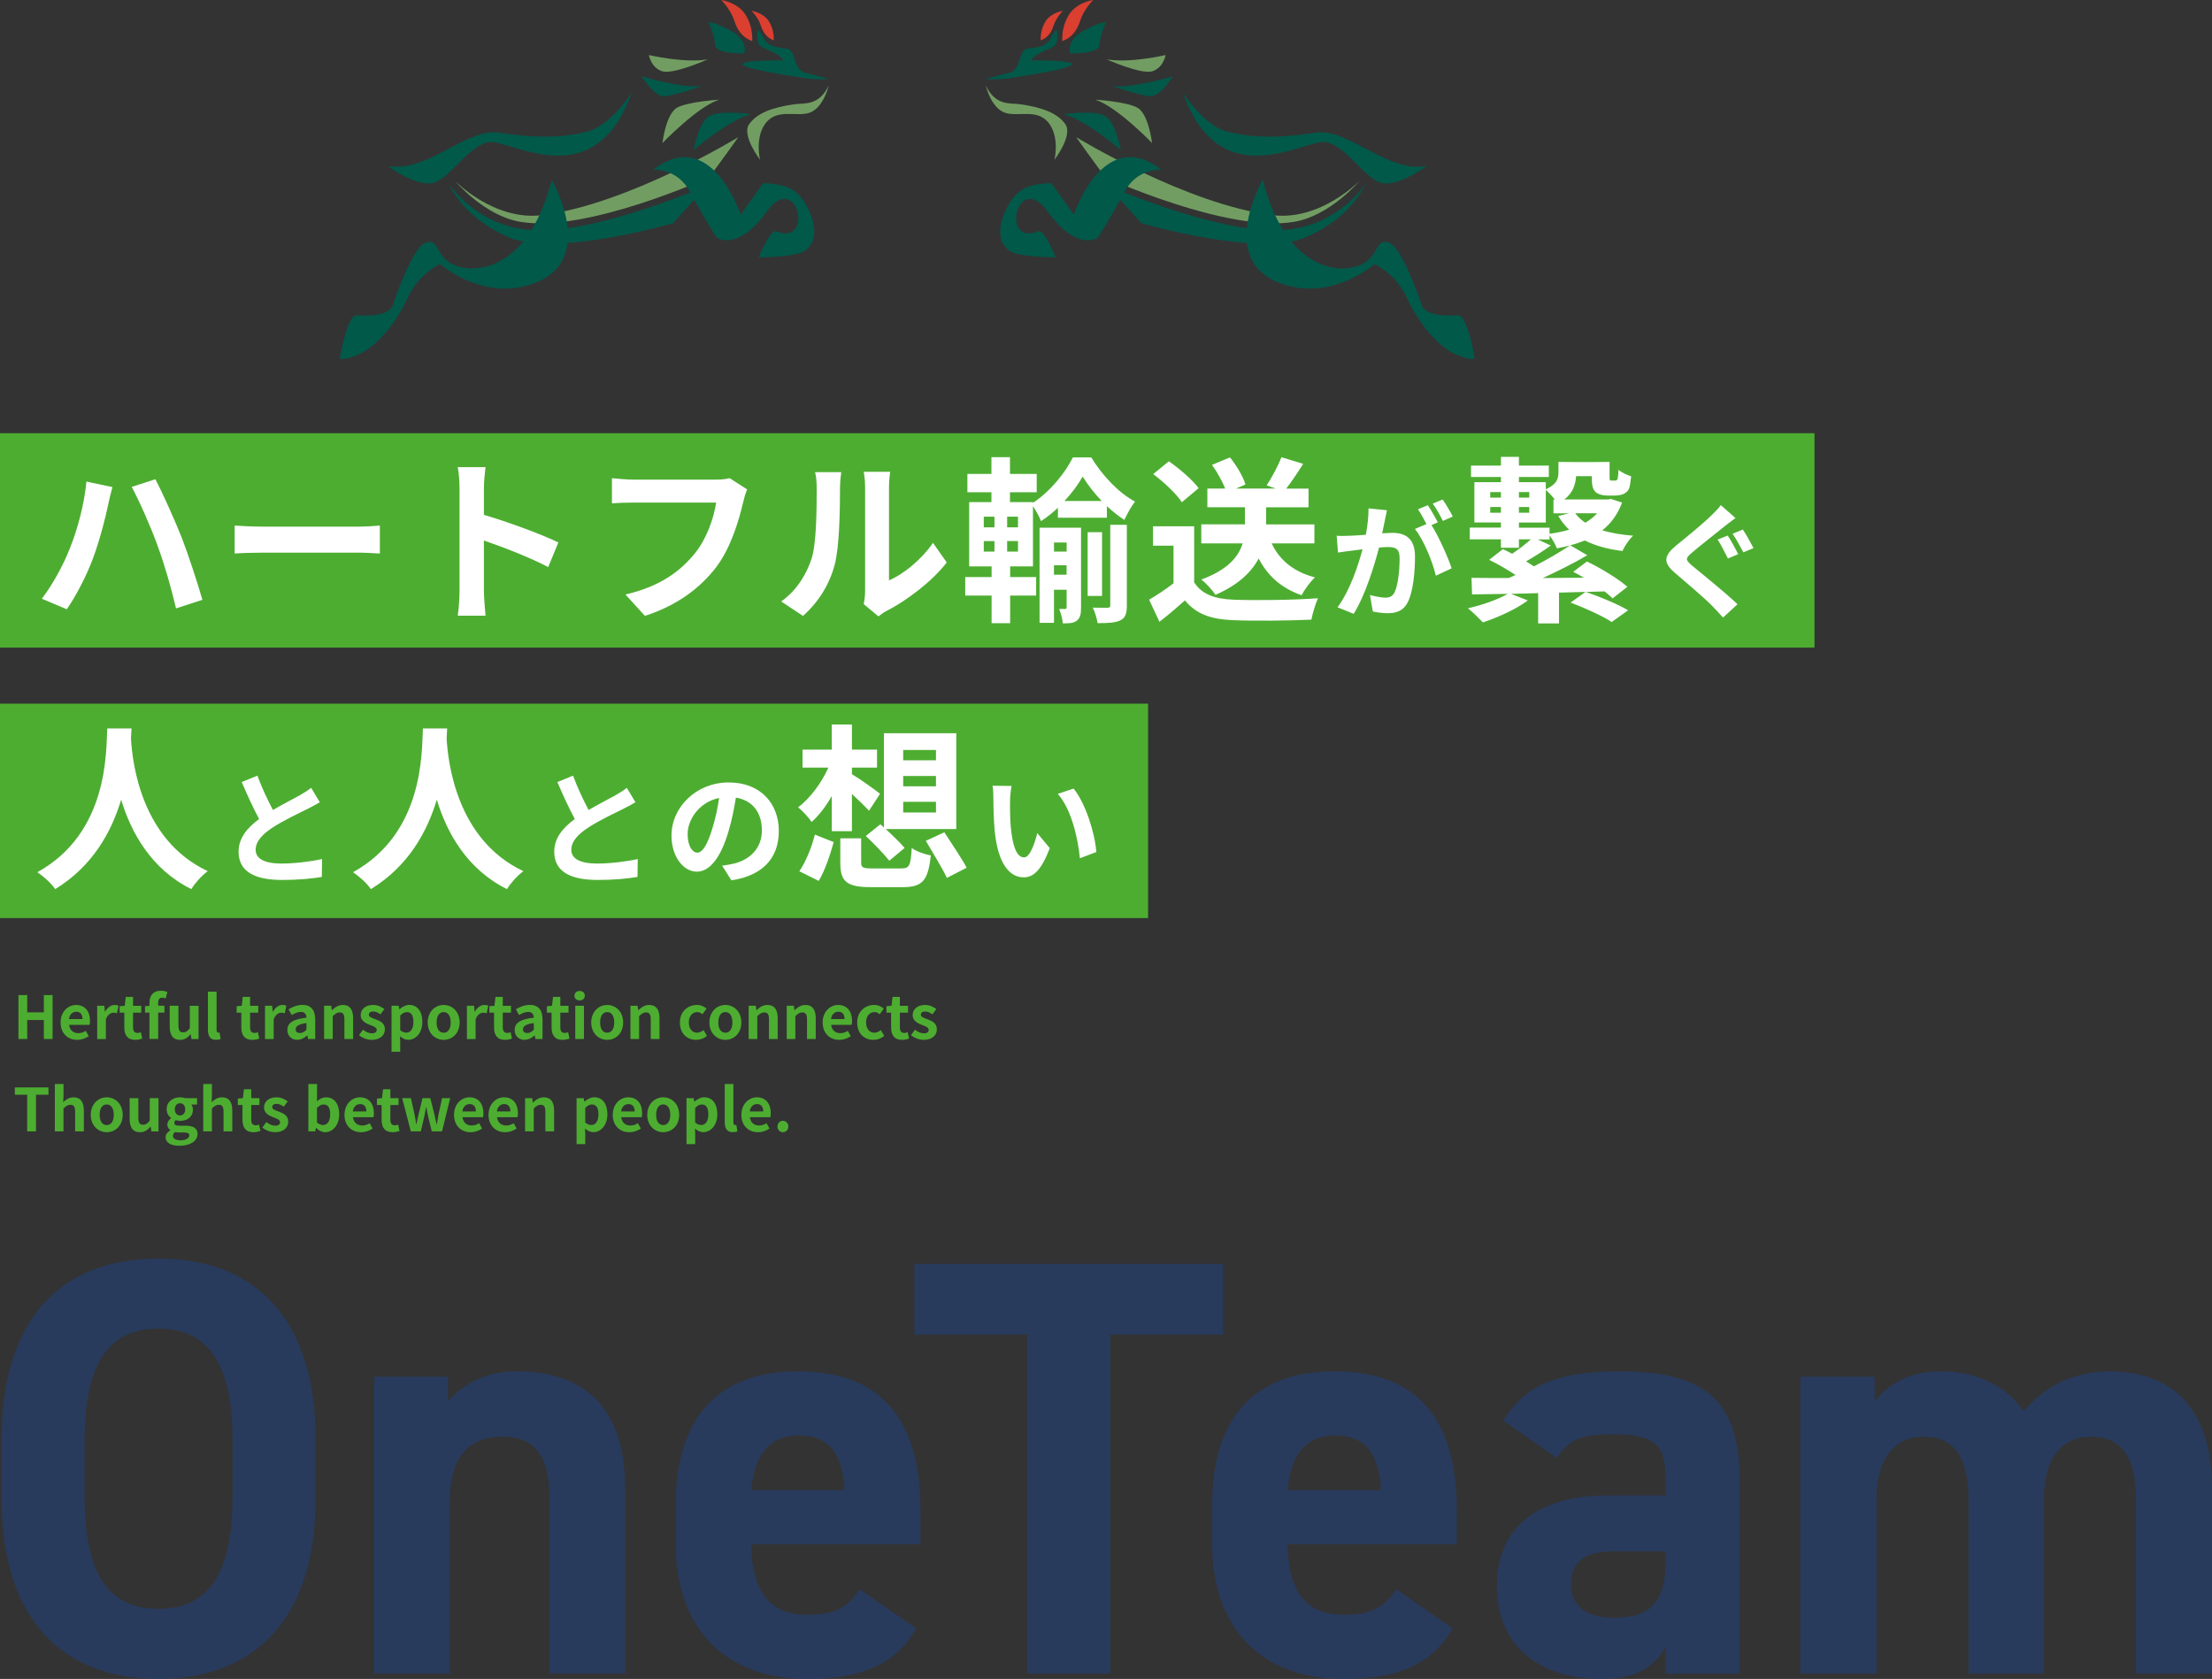 <?xml version="1.0" encoding="UTF-8"?><svg id="_レイヤー_2" xmlns="http://www.w3.org/2000/svg" viewBox="0 0 670.49 509.01"><rect x="0" y="0" width="670.49" height="509.01" fill="#333333" stroke="none"/><defs><style>.cls-1{fill:#17479b;isolation:isolate;opacity:.4;}.cls-2{fill:#fff;}.cls-3{fill:#01594a;}.cls-3,.cls-4,.cls-5{fill-rule:evenodd;}.cls-4{fill:#da3f30;}.cls-6{fill:#4dad31;}.cls-5{fill:#729d62;}</style></defs><g id="_レイヤー_1-2"><rect class="cls-6" y="131.34" width="550" height="65"/><rect class="cls-6" y="213.34" width="348" height="65"/><path class="cls-2" d="M21.07,166.52c2.43-5.99,4.48-13.61,5.13-20.52l7.88,1.67c-.43,1.51-1.08,4.16-1.3,5.35-.76,3.83-2.7,11.23-4.59,16.25-1.94,5.24-5.13,11.39-7.94,15.44l-7.56-3.19c3.35-4.43,6.53-10.26,8.37-15.01ZM47.75,165.39c-2.05-5.67-5.56-13.61-7.83-17.77l7.18-2.32c2.21,4.21,5.94,12.53,7.99,17.71,1.89,4.91,4.75,13.5,6.26,18.85l-7.99,2.59c-1.51-6.37-3.46-13.23-5.62-19.06ZM71.13,167.82v-8.48c1.94.16,5.89.32,8.69.32h29c2.48,0,4.91-.22,6.32-.32v8.48c-1.3-.05-4.05-.27-6.32-.27h-29c-3.08,0-6.7.11-8.69.27ZM169.25,164.47l-3.08,7.45c-5.56-2.92-13.66-6.05-19.49-8.05v15.28c0,1.57.27,5.35.49,7.51h-8.42c.32-2.11.54-5.35.54-7.51v-31c0-1.94-.16-4.64-.54-6.53h8.42c-.22,1.89-.49,4.27-.49,6.53v7.94c7.24,2.11,17.6,5.94,22.57,8.37ZM221.19,144.98l5.29,3.4c-.49,1.08-.92,2.59-1.19,3.78-1.24,5.29-3.62,13.66-8.1,19.66-4.91,6.48-12.1,11.83-21.71,14.9l-5.89-6.48c10.69-2.48,16.79-7.18,21.17-12.64,3.56-4.48,5.62-10.64,6.32-15.23h-25.16c-2.43,0-5.02.11-6.43.22v-7.61c1.62.16,4.7.43,6.48.43h24.95c1.08,0,2.81-.05,4.27-.43ZM243.39,186.72l-6.59-4.37c4.75-3.35,7.67-8.32,9.18-12.91,1.51-4.64,1.57-14.85,1.57-21.38,0-2.16-.16-3.62-.49-4.91h7.94c-.05.22-.38,2.65-.38,4.86,0,6.37-.16,17.77-1.62,23.22-1.62,6.1-4.97,11.39-9.61,15.5ZM266.28,186.88l-4.48-3.73c.22-1.03.43-2.54.43-4v-31.48c0-2.43-.38-4.48-.43-4.64h8.05c-.05.16-.38,2.27-.38,4.7v28.24c4.37-1.89,9.72-6.16,13.34-11.39l4.16,5.94c-4.48,5.83-12.26,11.66-18.31,14.74-1.13.59-1.67,1.08-2.38,1.62ZM298.2,164.04v3.19h3.24v-3.19h-3.24ZM298.2,156.64v3.24h3.24v-3.24h-3.24ZM308.57,159.88v-3.24h-3.29v3.24h3.29ZM308.57,167.22v-3.19h-3.29v3.19h3.29ZM322.66,151.89h11.29c-2.27-2.38-4.32-5.02-5.78-7.4-1.35,2.38-3.24,4.97-5.51,7.4ZM306.19,171.71v3.24h7.88v5.62h-7.88v8.37h-5.62v-8.37h-7.99v-5.62h7.99v-3.24h-6.8v-19.49h6.75v-2.97h-7.29v-5.56h7.29v-5.08h5.62v5.08h8.1v5.56h-8.1v2.97h6.97v.22c5.02-3.24,9.77-9.02,12.1-13.77h5.56c3.29,5.4,8.32,10.8,13.28,13.39-1.19,1.51-2.38,3.73-3.24,5.56-1.78-1.13-3.56-2.59-5.29-4.16v3.51h-14.85v-3.02c-1.62,1.51-3.35,2.92-5.13,4.05-.49-1.35-1.51-3.19-2.43-4.54v18.25h-6.91ZM319.47,174.24h3.83v-2.86h-3.83v2.86ZM323.31,164.47h-3.83v2.75h3.83v-2.75ZM327.68,159.99v24.19c0,1.94-.22,3.19-1.3,4-1.08.81-2.43.81-4.21.81-.11-1.24-.59-3.13-1.13-4.37h1.84c.32,0,.43-.11.43-.54v-5.29h-3.83v10.04h-4.37v-28.84h12.58ZM334.05,161.34v19.33h-4.37v-19.33h4.37ZM336.54,183.53v-24.41h5.02v24.46c0,2.43-.43,3.73-1.94,4.48-1.57.76-3.73.86-6.91.86-.22-1.4-.81-3.35-1.46-4.7,1.94.05,3.89.05,4.48.05.59-.05.81-.22.81-.76ZM398.42,164.74h-12.96c2.38,5.08,6.7,8.64,13.12,10.31-1.35,1.24-3.19,3.73-4.05,5.4-6.1-2.11-10.26-5.83-13.01-11.12-2.16,4.05-6.1,7.99-13.12,11.02-.81-1.35-2.81-3.56-4.27-4.64,8.21-3.02,11.34-7.07,12.53-10.96h-12.53v-5.78h13.23v-5.18h-11.39v-5.67h5.4c-.86-2.16-2.38-4.97-4-7.18l5.45-2.27c2,2.48,4,5.83,4.7,8.21l-2.86,1.24h12.04l-2.75-.97c1.57-2.38,3.46-5.94,4.48-8.53l6.59,2c-1.73,2.75-3.56,5.45-5.13,7.51h6.75v5.67h-12.85v5.18h14.63v5.78ZM363.32,148l-5.08,4.27c-1.67-2.59-5.51-6.16-8.69-8.53l4.75-3.89c3.24,2.27,7.18,5.62,9.02,8.15ZM361.97,159.56v16.96c2.21,3.62,6.26,5.08,11.88,5.29,6.32.27,18.47.11,25.65-.43-.7,1.51-1.67,4.64-2,6.48-6.48.32-17.33.43-23.76.16-6.64-.27-11.07-1.78-14.58-5.99-2.38,2.11-4.75,4.21-7.72,6.48l-3.13-6.7c2.32-1.35,5.02-3.13,7.4-4.97v-11.39h-6.21v-5.89h12.47ZM440.36,156.6l-3,1.33c-.8-1.6-2.01-3.84-3.08-5.24l3-1.25c1.03,1.44,2.43,3.84,3.08,5.17ZM414.82,154.13l5.59.57c-.23.99-.46,2.17-.65,3.12-.23,1.14-.53,2.51-.8,3.88,1.25-.08,2.39-.15,3.15-.15,3.99,0,6.8,1.79,6.8,7.18,0,4.45-.53,10.45-2.13,13.72-1.25,2.62-3.31,3.46-6.19,3.46-1.41,0-3.23-.23-4.48-.53l-.84-4.98c1.44.42,3.65.8,4.64.8,1.25,0,2.2-.38,2.81-1.63,1.03-2.09,1.52-6.57,1.52-10.3,0-3-1.29-3.42-3.65-3.42-.61,0-1.52.08-2.58.15-1.48,5.7-4.22,14.55-7.68,20.1l-4.9-1.98c3.65-4.94,6.23-12.46,7.56-17.59-1.33.15-2.51.3-3.23.42-1.06.11-3,.38-4.18.57l-.42-5.09c1.37.11,2.62.04,3.99,0,1.18-.04,2.96-.15,4.86-.3.53-2.89.84-5.62.8-7.98ZM435.84,158.35l-1.94.84c2.2,3.46,5.02,9.8,6.12,13.11l-4.79,2.24c-.99-4.18-3.65-10.83-6.35-14.17l3.5-1.48c-.76-1.44-1.71-3.27-2.58-4.48l3-1.25c.95,1.41,2.28,3.8,3.04,5.21ZM469.69,159.99v1.84c2.11-.27,4.1-.7,5.94-1.24-1.3-1.24-2.38-2.59-3.29-4.16l3.29-.81h-4.75v-4.16h.43c-.86-1.08-2-2.27-2.75-2.92v9.88h-8.15v1.57h9.29ZM466.13,163.55l3.94,1.84c-2.48,1.78-5.18,3.51-7.51,4.81.86.49,1.67,1.03,2.38,1.51,4.05-2.05,7.99-4.37,10.91-6.32-1.3.32-2.59.59-3.94.86-.43-1.13-1.35-2.81-2.21-3.94v1.24h-3.56ZM451.71,155.45h3.24v-1.73h-3.24v1.73ZM451.71,149.19v1.67h3.24v-1.67h-3.24ZM463.54,153.72h-3.13v1.73h3.13v-1.73ZM463.54,149.19h-3.13v1.67h3.13v-1.67ZM484.11,155.61h-6.64c.81,1.08,1.84,2.05,3.08,2.86,1.35-.81,2.59-1.78,3.56-2.86ZM488.38,151.29l3.29,1.08c-1.3,3.56-3.35,6.32-5.99,8.42,2.7.81,5.83,1.35,9.34,1.62-1.19,1.08-2.59,3.19-3.24,4.64-4.48-.54-8.26-1.62-11.39-3.19-1.4.54-2.86,1.08-4.43,1.46l5.18,3.02c-4.05,2.38-8.91,4.81-13.5,6.91,4.05-.05,8.26-.05,12.47-.11-1.08-.65-2.21-1.24-3.24-1.78l4.16-3.13c4.16,2,9.5,5.24,12.26,7.67l-4.48,3.51c-.65-.65-1.46-1.35-2.43-2.11l-5.67.16c4.1,1.4,9.72,3.73,12.8,5.56l-4.97,3.56c-2.65-1.78-8.26-4.32-12.47-5.89l4.54-3.24-8.05.22v9.34h-6.32v-9.18l-8.21.22,5.08,2c-3.56,2.65-9.13,5.18-13.61,6.64-1.08-1.13-3.24-3.24-4.54-4.27,4.32-.97,9.07-2.65,12.04-4.37-4,.05-7.61.11-10.8.16l-.16-5.02c3.19.05,7.07.05,11.29.05.7-.27,1.35-.59,2.05-.92-2.38-1.57-5.4-3.35-7.99-4.59l4.16-3.24c.92.43,1.84.86,2.81,1.4,2-1.35,4.16-2.97,5.67-4.37h-3.62v2.54h-5.45v-2.54h-9.45v-3.56h9.45v-1.57h-8.05v-12.2h8.05v-1.57h-9.07v-3.46h9.07v-2.65h5.45v2.65h9.07v3.46h-9.07v1.57h8.15v2.16c3.46-1.57,3.83-3.35,3.83-5.18v-3.13l5.4.05h4.7l5.4-.05v4.1c0,.76,0,1.24.11,1.4s.27.16.49.16h.81c.27,0,.49,0,.65-.05s.32-.32.43-.7c.11-.49.16-1.3.22-2.54.86.81,2.59,1.62,3.83,2-.16,1.57-.38,3.19-.7,3.89-.38.7-.97,1.19-1.73,1.51-.65.27-1.73.43-2.54.43h-2.43c-1.24,0-2.65-.38-3.46-1.13-.81-.86-1.08-1.94-1.08-4.75h-4.75c-.16,2.54-.97,5.08-3.56,7.07h13.23l.97-.16ZM523.69,162.38c.99,1.41,2.47,4.26,3.19,5.62l-3.12,1.33c-.8-1.56-2.09-4.22-3.12-5.74l3.04-1.22ZM528.29,160.55c.99,1.41,2.47,4.22,3.23,5.62l-3.08,1.29c-.87-1.6-2.2-4.14-3.27-5.62l3.12-1.29ZM521.6,153.14l4.45,3.91c-1.22.87-2.43,1.86-3.34,2.55-2.43,1.98-7.37,5.81-9.88,7.98-2.01,1.71-1.98,2.13.04,3.88,2.85,2.39,10.07,8.13,13.79,11.74l-4.37,4.03c-1.03-1.18-2.2-2.36-3.27-3.5-2.09-2.17-7.83-7.07-11.25-9.99-3.76-3.15-3.46-5.24.3-8.36,2.96-2.39,8.09-6.57,10.64-9.08,1.06-1.03,2.32-2.28,2.89-3.15ZM32.52,220.85h7.34c-.05.86-.11,1.94-.16,3.08.43,7.45,3.13,30.73,23.27,40.18-2,1.51-3.94,3.73-4.97,5.45-12.2-6.05-18.25-17.17-21.28-27.11-2.92,9.72-8.59,20.14-19.98,27.11-1.13-1.67-3.24-3.62-5.4-5.13,21.55-11.93,20.79-36.45,21.17-43.58ZM94.32,238.86l2.62,4.37c-1.14.68-2.36,1.33-3.72,2.01-2.36,1.18-7.07,3.38-10.49,5.59-3.15,2.05-5.24,4.22-5.24,6.84s2.62,4.14,7.83,4.14c3.88,0,8.97-.61,12.31-1.37l-.08,5.43c-3.19.53-7.18.91-12.08.91-7.49,0-13.15-2.09-13.15-8.55,0-4.18,2.62-7.26,6.23-9.92-1.75-3.23-3.57-7.22-5.28-11.21l4.75-1.94c1.44,3.91,3.19,7.52,4.71,10.41,3.08-1.79,6.35-3.46,8.13-4.45,1.41-.84,2.51-1.48,3.46-2.28ZM128.2,220.85h7.34c-.05.86-.11,1.94-.16,3.08.43,7.45,3.13,30.73,23.27,40.18-2,1.51-3.94,3.73-4.97,5.45-12.2-6.05-18.25-17.17-21.28-27.11-2.92,9.72-8.59,20.14-19.98,27.11-1.13-1.67-3.24-3.62-5.4-5.13,21.55-11.93,20.79-36.45,21.17-43.58ZM190,238.86l2.62,4.37c-1.14.68-2.36,1.33-3.72,2.01-2.36,1.18-7.07,3.38-10.49,5.59-3.15,2.05-5.24,4.22-5.24,6.84s2.62,4.14,7.83,4.14c3.88,0,8.97-.61,12.31-1.37l-.08,5.43c-3.19.53-7.18.91-12.08.91-7.49,0-13.15-2.09-13.15-8.55,0-4.18,2.62-7.26,6.23-9.92-1.75-3.23-3.57-7.22-5.28-11.21l4.75-1.94c1.44,3.91,3.19,7.52,4.71,10.41,3.08-1.79,6.35-3.46,8.13-4.45,1.41-.84,2.51-1.48,3.46-2.28ZM211.36,258.5c1.56,0,3.08-2.36,4.6-7.45.87-2.77,1.56-6,2.01-9.12-6.23,1.29-9.54,6.76-9.54,10.91,0,3.8,1.52,5.66,2.93,5.66ZM221.7,266.9l-2.81-4.45c1.44-.19,2.51-.38,3.5-.61,4.83-1.14,8.55-4.6,8.55-10.07s-2.81-9.08-7.87-9.96c-.53,3.19-1.18,6.69-2.24,10.22-2.24,7.6-5.51,12.24-9.61,12.24s-7.68-4.6-7.68-10.94c0-8.66,7.56-16.11,17.33-16.11s15.2,6.5,15.2,14.71-4.86,13.53-14.36,14.97ZM273.77,243.09v3.24h9.94v-3.24h-9.94ZM273.77,235.26v3.13h9.94v-3.13h-9.94ZM273.77,227.38v3.13h9.94v-3.13h-9.94ZM262.43,253.46l4.43-3.56,1.08.97v-28.57h21.92v29.05h-21.38c2.11,1.94,4.43,4.21,5.72,5.72l-4.64,3.89c-1.51-1.94-4.7-5.24-7.13-7.51ZM252.12,252v-10.64c-1.84,3.19-3.89,5.89-6.1,7.83-.92-1.4-2.81-3.4-4.1-4.43,3.56-2.65,7.07-7.34,9.18-12.04h-7.83v-5.45h8.86v-7.61h6.1v7.61h7.61v5.45h-7.61v2c2.16,1.24,7.29,4.91,8.53,5.94l-3.35,5.13c-1.24-1.35-3.24-3.29-5.18-5.08v11.29h-6.1ZM248.18,267.07l-5.89-2.92c1.94-2.86,3.78-7.29,4.7-11.12l5.72,2.27c-1.08,3.83-2.65,8.64-4.54,11.77ZM264.48,263.29h8.64c2.54,0,2.92-.76,3.24-6.21,1.3,1.03,4,1.94,5.78,2.27-.81,7.72-2.59,9.61-8.53,9.61h-9.72c-7.34,0-9.18-1.78-9.18-7.4v-7.4h6.32v7.29c0,1.62.54,1.84,3.46,1.84ZM280.63,254.92l5.62-2.59c2.16,3.35,5.29,7.94,6.75,10.75l-5.99,3.08c-1.3-2.86-4.27-7.61-6.37-11.23ZM306.62,238.29c-.27,1.33-.46,3.53-.46,4.56-.04,2.43,0,5.28.23,7.98.53,5.43,1.67,9.12,4.03,9.12,1.79,0,3.27-4.41,3.99-7.37l3.8,4.56c-2.51,6.54-4.86,8.85-7.9,8.85-4.1,0-7.71-3.72-8.78-13.83-.34-3.46-.42-7.83-.42-10.15,0-1.06-.04-2.66-.27-3.8l5.78.08ZM325.43,239.08c3.57,4.37,6.46,13.45,6.88,19.23l-4.98,1.9c-.57-6.04-2.58-14.9-6.69-19.53l4.79-1.6Z"/><path class="cls-1" d="M95.68,454.11c0,37.98-19.62,54.9-47.7,54.9S.46,492.09.46,454.11v-17.64c0-38.34,19.62-54.9,47.52-54.9s47.7,16.56,47.7,54.9v17.64ZM25.66,436.47v17.64c0,23.76,7.74,33.66,22.32,33.66s22.5-9.9,22.5-33.66v-17.64c0-23.76-7.92-33.66-22.5-33.66s-22.32,9.9-22.32,33.66ZM113.33,507.39v-90h22.5v7.56c3.42-4.5,10.62-9.18,20.7-9.18,18.18,0,32.94,8.64,32.94,35.28v56.34h-22.86v-52.74c0-14.04-5.04-19.08-14.4-19.08-10.62,0-15.84,7.02-15.84,18.9v52.92h-23.04ZM260.64,481.83l17.1,11.88c-6.3,10.98-16.74,15.3-32.94,15.3-27,0-39.96-17.46-39.96-40.68v-12.24c0-27.18,13.68-40.32,37.08-40.32,25.38,0,37.08,14.76,37.08,42.12v10.26h-51.3c.18,12.42,4.14,21.42,16.92,21.42,9.54,0,12.6-2.88,16.02-7.74ZM242.1,435.21c-9.18,0-13.5,6.3-14.4,16.56h28.26c-.54-11.7-5.22-16.56-13.86-16.56ZM277.15,383.19h93.6v21.42h-34.2v102.78h-25.2v-102.78h-34.2v-21.42ZM423.23,481.83l17.1,11.88c-6.3,10.98-16.74,15.3-32.94,15.3-27,0-39.96-17.46-39.96-40.68v-12.24c0-27.18,13.68-40.32,37.08-40.32,25.38,0,37.08,14.76,37.08,42.12v10.26h-51.3c.18,12.42,4.14,21.42,16.92,21.42,9.54,0,12.6-2.88,16.02-7.74ZM404.69,435.21c-9.18,0-13.5,6.3-14.4,16.56h28.26c-.54-11.7-5.22-16.56-13.86-16.56ZM453.71,480.75c0-19.08,14.4-27.36,33.3-27.36h17.82v-5.22c0-10.08-3.06-13.32-16.02-13.32-8.82,0-13.14,1.26-16.92,7.2l-16.2-11.34c6.66-10.98,16.74-14.94,35.28-14.94,23.22,0,36.36,6.84,36.36,32.58v59.04h-22.5v-7.92c-3.6,6.12-9,9.54-19.44,9.54-18.72,0-31.68-9.9-31.68-28.26ZM504.83,473.73v-3.42h-15.12c-9.36,0-13.5,3.06-13.5,10.08s5.22,10.08,13.14,10.08c10.44,0,15.48-4.5,15.48-16.74ZM619.55,454.47v52.92h-22.86v-52.74c0-14.4-5.58-19.08-13.68-19.08s-14.22,6.12-14.22,18.9v52.92h-23.04v-90h22.5v7.56c3.42-4.68,9.9-9.18,19.98-9.18,10.8,0,19.62,4.14,25.2,12.06,5.76-7.02,14.58-12.06,25.92-12.06,19.62,0,31.14,11.88,31.14,35.28v56.34h-23.04v-52.74c0-13.5-4.68-19.08-13.86-19.08-8.28,0-14.04,6.12-14.04,18.9Z"/><path class="cls-6" d="M5.59,315.01v-13.32h2.66v5.24h5.04v-5.24h2.65v13.32h-2.65v-5.76h-5.04v5.76h-2.66ZM23.37,315.26c-2.81,0-5-1.96-5-5.27s2.29-5.31,4.7-5.31c2.77,0,4.21,2.03,4.21,4.82,0,.49-.05.97-.13,1.21h-6.21c.22,1.66,1.3,2.52,2.79,2.52.83,0,1.55-.25,2.27-.7l.9,1.62c-.99.68-2.27,1.12-3.53,1.12ZM20.91,308.96h4.1c0-1.37-.61-2.23-1.91-2.23-1.06,0-2,.76-2.2,2.23ZM29.46,315.01v-10.08h2.16l.18,1.78h.07c.74-1.31,1.82-2.03,2.86-2.03.56,0,.88.09,1.19.22l-.47,2.29c-.34-.11-.63-.16-1.04-.16-.79,0-1.75.52-2.32,1.98v6.01h-2.63ZM40.99,315.26c-2.39,0-3.31-1.51-3.31-3.78v-4.46h-1.42v-1.96l1.55-.13.31-2.7h2.21v2.7h2.48v2.09h-2.48v4.46c0,1.15.47,1.69,1.37,1.69.32,0,.72-.11.99-.22l.43,1.93c-.54.18-1.24.38-2.12.38ZM50.72,300.75l-.49,1.94c-.34-.13-.74-.22-1.06-.22-.79,0-1.22.47-1.22,1.58v.86h1.89v2.09h-1.89v7.99h-2.65v-7.99h-1.35v-1.96l1.35-.11v-.83c0-2.11.97-3.73,3.51-3.73.77,0,1.46.18,1.91.36ZM54.54,315.26c-2.16,0-3.1-1.51-3.1-4.03v-6.3h2.65v5.96c0,1.57.43,2.11,1.4,2.11.83,0,1.37-.36,2.05-1.26v-6.8h2.65v10.08h-2.16l-.2-1.44h-.07c-.86,1.03-1.84,1.69-3.22,1.69ZM65.5,315.26c-1.84,0-2.48-1.21-2.48-3.08v-11.54h2.63v11.66c0,.59.29.79.54.79.11,0,.18,0,.36-.04l.32,1.96c-.31.13-.76.23-1.37.23ZM76.46,315.26c-2.39,0-3.31-1.51-3.31-3.78v-4.46h-1.42v-1.96l1.55-.13.31-2.7h2.21v2.7h2.48v2.09h-2.48v4.46c0,1.15.47,1.69,1.37,1.69.32,0,.72-.11.99-.22l.43,1.93c-.54.18-1.24.38-2.12.38ZM80.33,315.01v-10.08h2.16l.18,1.78h.07c.74-1.31,1.82-2.03,2.86-2.03.56,0,.88.09,1.19.22l-.47,2.29c-.34-.11-.63-.16-1.04-.16-.79,0-1.75.52-2.32,1.98v6.01h-2.63ZM90.09,315.26c-1.8,0-2.99-1.28-2.99-2.99,0-2.16,1.75-3.29,5.8-3.73-.04-.99-.47-1.75-1.71-1.75-.94,0-1.84.41-2.77.95l-.95-1.75c1.19-.74,2.63-1.33,4.21-1.33,2.56,0,3.87,1.53,3.87,4.45v5.89h-2.16l-.2-1.08h-.05c-.88.76-1.89,1.33-3.04,1.33ZM90.95,313.19c.76,0,1.31-.36,1.94-.99v-2.03c-2.45.32-3.28.99-3.28,1.89,0,.79.56,1.13,1.33,1.13ZM98.24,315.01v-10.08h2.16l.18,1.33h.07c.88-.86,1.91-1.58,3.28-1.58,2.18,0,3.11,1.51,3.11,4.05v6.28h-2.65v-5.96c0-1.55-.43-2.11-1.42-2.11-.83,0-1.35.4-2.11,1.13v6.93h-2.63ZM112.65,315.26c-1.35,0-2.84-.59-3.83-1.42l1.21-1.66c.9.7,1.76,1.1,2.7,1.1,1.01,0,1.46-.43,1.46-1.06,0-.76-1.04-1.1-2.11-1.51-1.28-.49-2.75-1.26-2.75-2.93,0-1.82,1.48-3.1,3.74-3.1,1.48,0,2.59.61,3.44,1.24l-1.19,1.6c-.72-.5-1.42-.86-2.18-.86-.9,0-1.33.4-1.33.97,0,.74.99,1.01,2.05,1.4,1.33.5,2.81,1.17,2.81,3.04,0,1.76-1.39,3.19-4.01,3.19ZM118.68,318.88v-13.95h2.16l.18,1.04h.07c.85-.72,1.89-1.3,2.97-1.3,2.48,0,3.96,2.03,3.96,5.13,0,3.46-2.07,5.45-4.28,5.45-.88,0-1.73-.4-2.5-1.1l.07,1.66v3.06h-2.63ZM123.15,313.08c1.22,0,2.16-1.04,2.16-3.24,0-1.93-.61-2.99-2-2.99-.68,0-1.3.34-2,1.04v4.43c.65.56,1.3.76,1.84.76ZM134.48,315.26c-2.52,0-4.84-1.94-4.84-5.27s2.32-5.31,4.84-5.31,4.84,1.94,4.84,5.31-2.32,5.27-4.84,5.27ZM134.48,313.1c1.37,0,2.14-1.22,2.14-3.11s-.77-3.15-2.14-3.15-2.14,1.24-2.14,3.15.77,3.11,2.14,3.11ZM141.53,315.01v-10.08h2.16l.18,1.78h.07c.74-1.31,1.82-2.03,2.86-2.03.56,0,.88.09,1.19.22l-.47,2.29c-.34-.11-.63-.16-1.04-.16-.79,0-1.75.52-2.32,1.98v6.01h-2.63ZM153.06,315.26c-2.39,0-3.31-1.51-3.31-3.78v-4.46h-1.42v-1.96l1.55-.13.31-2.7h2.21v2.7h2.48v2.09h-2.48v4.46c0,1.15.47,1.69,1.37,1.69.32,0,.72-.11.99-.22l.43,1.93c-.54.18-1.24.38-2.12.38ZM158.99,315.26c-1.8,0-2.99-1.28-2.99-2.99,0-2.16,1.75-3.29,5.8-3.73-.04-.99-.47-1.75-1.71-1.75-.94,0-1.84.41-2.77.95l-.95-1.75c1.19-.74,2.63-1.33,4.21-1.33,2.56,0,3.87,1.53,3.87,4.45v5.89h-2.16l-.2-1.08h-.05c-.88.76-1.89,1.33-3.04,1.33ZM159.86,313.19c.76,0,1.31-.36,1.94-.99v-2.03c-2.45.32-3.28.99-3.28,1.89,0,.79.56,1.13,1.33,1.13ZM170.5,315.26c-2.39,0-3.31-1.51-3.31-3.78v-4.46h-1.42v-1.96l1.55-.13.31-2.7h2.21v2.7h2.48v2.09h-2.48v4.46c0,1.15.47,1.69,1.37,1.69.32,0,.72-.11.99-.22l.43,1.93c-.54.18-1.24.38-2.12.38ZM174.37,315.01v-10.08h2.63v10.08h-2.63ZM175.7,303.31c-.92,0-1.58-.61-1.58-1.44s.67-1.44,1.58-1.44,1.57.58,1.57,1.44-.67,1.44-1.57,1.44ZM184.05,315.26c-2.52,0-4.84-1.94-4.84-5.27s2.32-5.31,4.84-5.31,4.84,1.94,4.84,5.31-2.32,5.27-4.84,5.27ZM184.05,313.1c1.37,0,2.14-1.22,2.14-3.11s-.77-3.15-2.14-3.15-2.14,1.24-2.14,3.15.77,3.11,2.14,3.11ZM191.1,315.01v-10.08h2.16l.18,1.33h.07c.88-.86,1.91-1.58,3.28-1.58,2.18,0,3.11,1.51,3.11,4.05v6.28h-2.65v-5.96c0-1.55-.43-2.11-1.42-2.11-.83,0-1.35.4-2.11,1.13v6.93h-2.63ZM211,315.26c-2.79,0-4.91-1.94-4.91-5.27s2.41-5.31,5.15-5.31c1.24,0,2.2.49,2.93,1.12l-1.26,1.71c-.5-.43-.97-.67-1.55-.67-1.53,0-2.57,1.24-2.57,3.15s1.04,3.11,2.5,3.11c.72,0,1.4-.34,1.96-.81l1.04,1.75c-.95.85-2.18,1.22-3.29,1.22ZM219.87,315.26c-2.52,0-4.84-1.94-4.84-5.27s2.32-5.31,4.84-5.31,4.84,1.94,4.84,5.31-2.32,5.27-4.84,5.27ZM219.87,313.1c1.37,0,2.14-1.22,2.14-3.11s-.77-3.15-2.14-3.15-2.14,1.24-2.14,3.15.77,3.11,2.14,3.11ZM226.93,315.01v-10.08h2.16l.18,1.33h.07c.88-.86,1.91-1.58,3.28-1.58,2.18,0,3.11,1.51,3.11,4.05v6.28h-2.65v-5.96c0-1.55-.43-2.11-1.42-2.11-.83,0-1.35.4-2.11,1.13v6.93h-2.63ZM238.46,315.01v-10.08h2.16l.18,1.33h.07c.88-.86,1.91-1.58,3.28-1.58,2.18,0,3.11,1.51,3.11,4.05v6.28h-2.65v-5.96c0-1.55-.43-2.11-1.42-2.11-.83,0-1.35.4-2.11,1.13v6.93h-2.63ZM254.36,315.26c-2.81,0-5-1.96-5-5.27s2.29-5.31,4.7-5.31c2.77,0,4.21,2.03,4.21,4.82,0,.49-.05.97-.13,1.21h-6.21c.22,1.66,1.3,2.52,2.79,2.52.83,0,1.55-.25,2.27-.7l.9,1.62c-.99.68-2.27,1.12-3.53,1.12ZM251.9,308.96h4.1c0-1.37-.61-2.23-1.91-2.23-1.06,0-2,.76-2.2,2.23ZM264.73,315.26c-2.79,0-4.91-1.94-4.91-5.27s2.41-5.31,5.15-5.31c1.24,0,2.2.49,2.93,1.12l-1.26,1.71c-.5-.43-.97-.67-1.55-.67-1.53,0-2.57,1.24-2.57,3.15s1.04,3.11,2.5,3.11c.72,0,1.4-.34,1.96-.81l1.04,1.75c-.95.85-2.18,1.22-3.29,1.22ZM273.42,315.26c-2.39,0-3.31-1.51-3.31-3.78v-4.46h-1.42v-1.96l1.55-.13.31-2.7h2.21v2.7h2.48v2.09h-2.48v4.46c0,1.15.47,1.69,1.37,1.69.32,0,.72-.11.99-.22l.43,1.93c-.54.18-1.24.38-2.12.38ZM279.96,315.26c-1.35,0-2.84-.59-3.83-1.42l1.21-1.66c.9.7,1.76,1.1,2.7,1.1,1.01,0,1.46-.43,1.46-1.06,0-.76-1.04-1.1-2.11-1.51-1.28-.49-2.75-1.26-2.75-2.93,0-1.82,1.48-3.1,3.74-3.1,1.48,0,2.59.61,3.44,1.24l-1.19,1.6c-.72-.5-1.42-.86-2.18-.86-.9,0-1.33.4-1.33.97,0,.74.99,1.01,2.05,1.4,1.33.5,2.81,1.17,2.81,3.04,0,1.76-1.39,3.19-4.01,3.19ZM8.24,343.01v-11.11h-3.74v-2.21h10.19v2.21h-3.78v11.11h-2.66ZM16.62,343.01v-14.36h2.63v3.62l-.11,1.89c.81-.76,1.8-1.48,3.17-1.48,2.18,0,3.11,1.51,3.11,4.05v6.28h-2.65v-5.96c0-1.55-.43-2.11-1.42-2.11-.83,0-1.35.4-2.11,1.13v6.93h-2.63ZM32.35,343.26c-2.52,0-4.84-1.94-4.84-5.27s2.32-5.31,4.84-5.31,4.84,1.94,4.84,5.31-2.32,5.27-4.84,5.27ZM32.35,341.1c1.37,0,2.14-1.22,2.14-3.11s-.77-3.15-2.14-3.15-2.14,1.24-2.14,3.15.77,3.11,2.14,3.11ZM42.39,343.26c-2.16,0-3.1-1.51-3.1-4.03v-6.3h2.65v5.96c0,1.57.43,2.11,1.4,2.11.83,0,1.37-.36,2.05-1.26v-6.8h2.65v10.08h-2.16l-.2-1.44h-.07c-.86,1.03-1.84,1.69-3.22,1.69ZM54.41,347.38c-2.38,0-4.21-.81-4.21-2.59,0-.85.52-1.57,1.44-2.09v-.09c-.52-.34-.92-.86-.92-1.69,0-.76.52-1.46,1.12-1.89v-.07c-.68-.5-1.33-1.46-1.33-2.63,0-2.38,1.93-3.65,4.07-3.65.56,0,1.1.11,1.51.25h3.64v1.94h-1.73c.27.34.47.9.47,1.53,0,2.27-1.73,3.42-3.89,3.42-.4,0-.86-.09-1.3-.23-.29.23-.43.47-.43.86,0,.54.4.83,1.58.83h1.71c2.43,0,3.74.76,3.74,2.52,0,2.03-2.11,3.58-5.47,3.58ZM54.57,338.18c.88,0,1.57-.67,1.57-1.85s-.67-1.85-1.57-1.85-1.58.67-1.58,1.85.7,1.85,1.58,1.85ZM54.81,345.71c1.51,0,2.56-.67,2.56-1.46,0-.72-.59-.9-1.67-.9h-1.22c-.61,0-1.04-.05-1.4-.14-.45.36-.67.76-.67,1.17,0,.85.94,1.33,2.41,1.33ZM61.61,343.01v-14.36h2.63v3.62l-.11,1.89c.81-.76,1.8-1.48,3.17-1.48,2.18,0,3.11,1.51,3.11,4.05v6.28h-2.65v-5.96c0-1.55-.43-2.11-1.42-2.11-.83,0-1.35.4-2.11,1.13v6.93h-2.63ZM76.81,343.26c-2.39,0-3.31-1.51-3.31-3.78v-4.46h-1.42v-1.96l1.55-.13.31-2.7h2.21v2.7h2.48v2.09h-2.48v4.46c0,1.15.47,1.69,1.37,1.69.32,0,.72-.11.99-.22l.43,1.93c-.54.18-1.24.38-2.12.38ZM83.35,343.26c-1.35,0-2.84-.59-3.83-1.42l1.21-1.66c.9.7,1.76,1.1,2.7,1.1,1.01,0,1.46-.43,1.46-1.06,0-.76-1.04-1.1-2.11-1.51-1.28-.49-2.75-1.26-2.75-2.93,0-1.82,1.48-3.1,3.74-3.1,1.48,0,2.59.61,3.44,1.24l-1.19,1.6c-.72-.5-1.42-.86-2.18-.86-.9,0-1.33.4-1.33.97,0,.74.99,1.01,2.05,1.4,1.33.5,2.81,1.17,2.81,3.04,0,1.76-1.39,3.19-4.01,3.19ZM98.52,343.26c-.9,0-1.87-.47-2.7-1.31h-.05l-.23,1.06h-2.07v-14.36h2.63v3.62l-.05,1.62c.79-.72,1.8-1.21,2.79-1.21,2.48,0,3.98,2.03,3.98,5.11,0,3.47-2.07,5.47-4.28,5.47ZM97.92,341.08c1.22,0,2.16-1.04,2.16-3.24,0-1.93-.61-2.99-2-2.99-.68,0-1.3.34-2,1.04v4.43c.63.56,1.3.76,1.84.76ZM109.42,343.26c-2.81,0-5-1.96-5-5.27s2.29-5.31,4.7-5.31c2.77,0,4.21,2.03,4.21,4.82,0,.49-.05.97-.13,1.21h-6.21c.22,1.66,1.3,2.52,2.79,2.52.83,0,1.55-.25,2.27-.7l.9,1.62c-.99.68-2.27,1.12-3.53,1.12ZM106.95,336.96h4.1c0-1.37-.61-2.23-1.91-2.23-1.06,0-2,.76-2.2,2.23ZM118.98,343.26c-2.39,0-3.31-1.51-3.31-3.78v-4.46h-1.42v-1.96l1.55-.13.31-2.7h2.21v2.7h2.48v2.09h-2.48v4.46c0,1.15.47,1.69,1.37,1.69.32,0,.72-.11.99-.22l.43,1.93c-.54.18-1.24.38-2.12.38ZM124.52,343.01l-2.61-10.08h2.65l1.1,4.99c.2.97.32,1.94.5,2.93h.07c.2-.99.38-1.98.63-2.93l1.21-4.99h2.36l1.26,4.99c.23.97.41,1.94.63,2.93h.09c.18-.99.31-1.96.5-2.93l1.1-4.99h2.45l-2.48,10.08h-3.11l-1.06-4.39c-.22-.95-.38-1.87-.58-2.93h-.09c-.2,1.06-.34,2-.56,2.93l-1.03,4.39h-3.02ZM142.62,343.26c-2.81,0-5-1.96-5-5.27s2.29-5.31,4.7-5.31c2.77,0,4.21,2.03,4.21,4.82,0,.49-.05.97-.13,1.21h-6.21c.22,1.66,1.3,2.52,2.79,2.52.83,0,1.55-.25,2.27-.7l.9,1.62c-.99.68-2.27,1.12-3.53,1.12ZM140.15,336.96h4.1c0-1.37-.61-2.23-1.91-2.23-1.06,0-2,.76-2.2,2.23ZM153.08,343.26c-2.81,0-5-1.96-5-5.27s2.29-5.31,4.7-5.31c2.77,0,4.21,2.03,4.21,4.82,0,.49-.05.97-.13,1.21h-6.21c.22,1.66,1.3,2.52,2.79,2.52.83,0,1.55-.25,2.27-.7l.9,1.62c-.99.68-2.27,1.12-3.53,1.12ZM150.61,336.96h4.1c0-1.37-.61-2.23-1.91-2.23-1.06,0-2,.76-2.2,2.23ZM159.16,343.01v-10.08h2.16l.18,1.33h.07c.88-.86,1.91-1.58,3.28-1.58,2.18,0,3.11,1.51,3.11,4.05v6.28h-2.65v-5.96c0-1.55-.43-2.11-1.42-2.11-.83,0-1.35.4-2.11,1.13v6.93h-2.63ZM174.77,346.88v-13.95h2.16l.18,1.04h.07c.85-.72,1.89-1.3,2.97-1.3,2.48,0,3.96,2.03,3.96,5.13,0,3.46-2.07,5.45-4.28,5.45-.88,0-1.73-.4-2.5-1.1l.07,1.66v3.06h-2.63ZM179.24,341.08c1.22,0,2.16-1.04,2.16-3.24,0-1.93-.61-2.99-2-2.99-.68,0-1.3.34-2,1.04v4.43c.65.56,1.3.76,1.84.76ZM190.73,343.26c-2.81,0-5-1.96-5-5.27s2.29-5.31,4.7-5.31c2.77,0,4.21,2.03,4.21,4.82,0,.49-.05.97-.13,1.21h-6.21c.22,1.66,1.3,2.52,2.79,2.52.83,0,1.55-.25,2.27-.7l.9,1.62c-.99.68-2.27,1.12-3.53,1.12ZM188.27,336.96h4.1c0-1.37-.61-2.23-1.91-2.23-1.06,0-2,.76-2.2,2.23ZM201.03,343.26c-2.52,0-4.84-1.94-4.84-5.27s2.32-5.31,4.84-5.31,4.84,1.94,4.84,5.31-2.32,5.27-4.84,5.27ZM201.03,341.1c1.37,0,2.14-1.22,2.14-3.11s-.77-3.15-2.14-3.15-2.14,1.24-2.14,3.15.77,3.11,2.14,3.11ZM208.09,346.88v-13.95h2.16l.18,1.04h.07c.85-.72,1.89-1.3,2.97-1.3,2.48,0,3.96,2.03,3.96,5.13,0,3.46-2.07,5.45-4.28,5.45-.88,0-1.73-.4-2.5-1.1l.07,1.66v3.06h-2.63ZM212.55,341.08c1.22,0,2.16-1.04,2.16-3.24,0-1.93-.61-2.99-2-2.99-.68,0-1.3.34-2,1.04v4.43c.65.56,1.3.76,1.84.76ZM222.15,343.26c-1.84,0-2.48-1.21-2.48-3.08v-11.54h2.63v11.66c0,.59.29.79.54.79.11,0,.18,0,.36-.04l.32,1.96c-.31.13-.76.23-1.37.23ZM229.72,343.26c-2.81,0-5-1.96-5-5.27s2.29-5.31,4.7-5.31c2.77,0,4.21,2.03,4.21,4.82,0,.49-.05.97-.13,1.21h-6.21c.22,1.66,1.3,2.52,2.79,2.52.83,0,1.55-.25,2.27-.7l.9,1.62c-.99.68-2.27,1.12-3.53,1.12ZM227.26,336.96h4.1c0-1.37-.61-2.23-1.91-2.23-1.06,0-2,.76-2.2,2.23ZM237.3,343.26c-.94,0-1.64-.76-1.64-1.73s.7-1.73,1.64-1.73,1.66.76,1.66,1.73-.7,1.73-1.66,1.73Z"/><path class="cls-3" d="M335.39,56.12s8.03,8.53,10.56,11.53c0,0,35.66,10.46,49.9,4.27,14.24-6.19,18.05-16.21,18.05-16.21,0,0-8.43,13.5-26.28,14.11-19.62.66-52.23-13.69-52.23-13.69"/><path class="cls-5" d="M326.21,41.59s6.48,9.14,8.93,12.21c0,0,36.78,16.78,57.03,13.47,11.04-1.81,19.89-12.41,19.89-12.41,0,0-11.77,12.13-26.21,10.38-26.14-3.17-59.63-23.65-59.63-23.65Z"/><path class="cls-3" d="M312.6,18.31s31.5-.44-6.01,5.32c-3.87.6-7.79.39-7.79.39,0,0,2.51-.86,6.86-1.87,4.35-1.01,2.66-7.08,6.02-7.43,7.91-.82,5.61-2.95,8.68-5.74,0,0,.56,3.82-.77,4.92-1.33,1.1-5.88,2.18-6.98,4.41"/><path class="cls-3" d="M324.42,16.17s-1.22-2.97,2.48-5.8c3.69-2.83,8.41-3.78,8.41-3.78,0,0-1.85,3.85-2.02,6.92-.18,3.07-8.86,2.66-8.86,2.66"/><path class="cls-5" d="M298.8,25.91s1.48,6.53,5.59,8.18c4.11,1.65,10.47-1.71,13.99,3.92,2.75,4.4,1.23,10.44,1.23,10.44,0,0,5.72-7.47,3.3-10.82-2.42-3.35-6.86-5.01-13.42-5.99-3.44-.51-7.61.63-10.69-5.72Z"/><path class="cls-3" d="M322.39,34.63s8.73-1.3,12.28.36c3.55,1.66,5.07,10.49,5.07,10.49,0,0-10.76-9.22-17.34-10.85"/><path class="cls-5" d="M331.97,30.22s9.3.55,12.75,2.4c3.45,1.85,4.49,10.75,4.49,10.75,0,0-10.75-11.17-17.24-13.15Z"/><path class="cls-5" d="M335.46,18s10.5,4.69,13.86,3.6c3.36-1.08,3.99-4.91,3.99-4.91,0,0-10.79,2.54-17.86,1.31Z"/><path class="cls-3" d="M337.16,26.08s8.47,2.94,11.48,3.12c3.01.18,6.93-6.11,6.93-6.11,0,0-11.81,3.7-18.4,2.99Z"/><path class="cls-4" d="M315.48,12.21s-.33-2.82,1.36-5.62c1.7-2.81,5.33-3.31,5.33-3.31,0,0-2.03,2.03-2.81,4.47-.74,2.29-1.88,3.71-3.89,4.47"/><path class="cls-4" d="M322.01,12.46s-.46-3.94,1.91-7.85c2.37-3.92,7.44-4.61,7.44-4.61,0,0-2.83,2.83-3.92,6.23-1.03,3.19-2.63,5.18-5.43,6.23"/><path class="cls-3" d="M317.56,64.13c9,12.45,15.19,7.93,15.19,7.93,0,0,3.98-6.04,7.95-13.65,3.96-7.62,11.34-6.94,11.34-6.94-17.63-13.68-26.53,13.63-26.53,13.63l-6.86-9.6c-5.67.32-9.91.94-13.1,6.85-3.19,5.9-3.28,11.04.44,13.67,2.83,2.01,14.05,2.01,14.05,2.01,0,0-3.49-8.63-5.32-7.91-11.73,4.63-6.35-18.71,2.86-5.99"/><path class="cls-3" d="M358.52,28.05s6.32,9.99,13.35,11.82c7.98,2.08,16.6,1.95,26.87.36,9.97-1.54,21.85,12.36,33.74,10.08,0,0-9.18,6.85-14.22,5.01-5.03-1.83-10.09-10.82-16.19-12.2-6.1-1.38-32.16,17.16-43.55-15.07Z"/><path class="cls-3" d="M382.75,54.51s-15.75,27.17,9.14,32.46c13.63,2.89,24.73-6.91,24.73-6.91,0,0,6.28,2.72,9.66,9.94,4.04,8.64,9.66,14.95,14.65,17.27,4.99,2.31,6.08,1.42,6.08,1.42,0,0-2.24-13.35-5.13-13.1,0,0-9.63.92-10.91-3.04-.87-2.71-6.16-17.47-9.75-18.88-3.59-1.41-3.27,2-6.34,5.07-4.5,4.5-24.12,6.85-32.13-24.21"/><path class="cls-3" d="M214.6,56.12s-8.03,8.53-10.56,11.53c0,0-35.67,10.46-49.9,4.27-14.24-6.19-18.04-16.21-18.04-16.21,0,0,8.43,13.5,26.28,14.11,19.62.66,52.23-13.69,52.23-13.69"/><path class="cls-5" d="M223.79,41.59s-6.48,9.14-8.93,12.21c0,0-36.78,16.78-57.03,13.47-11.04-1.81-19.89-12.41-19.89-12.41,0,0,11.77,12.13,26.21,10.38,26.14-3.17,59.63-23.65,59.63-23.65Z"/><path class="cls-3" d="M237.4,18.31s-31.5-.44,6.01,5.32c3.87.6,7.79.39,7.79.39,0,0-2.51-.86-6.86-1.87-4.35-1.01-2.66-7.08-6.02-7.43-7.91-.82-5.62-2.95-8.68-5.74,0,0-.56,3.82.77,4.92,1.33,1.1,5.88,2.18,6.98,4.41"/><path class="cls-3" d="M225.58,16.17s1.22-2.97-2.48-5.8c-3.69-2.83-8.41-3.78-8.41-3.78,0,0,1.85,3.85,2.02,6.92.18,3.07,8.86,2.66,8.86,2.66"/><path class="cls-5" d="M251.2,25.91s-1.48,6.53-5.59,8.18c-4.1,1.65-10.47-1.71-13.99,3.92-2.75,4.4-1.23,10.44-1.23,10.44,0,0-5.72-7.47-3.3-10.82,2.42-3.35,6.86-5.01,13.42-5.99,3.44-.51,7.61.63,10.69-5.72Z"/><path class="cls-3" d="M227.61,34.63s-8.73-1.3-12.28.36c-3.55,1.66-5.07,10.49-5.07,10.49,0,0,10.76-9.22,17.34-10.85"/><path class="cls-5" d="M218.03,30.22s-9.3.55-12.75,2.4c-3.45,1.85-4.49,10.75-4.49,10.75,0,0,10.75-11.17,17.24-13.15Z"/><path class="cls-5" d="M214.54,18s-10.5,4.69-13.86,3.6c-3.36-1.08-3.99-4.91-3.99-4.91,0,0,10.79,2.54,17.86,1.31Z"/><path class="cls-3" d="M212.83,26.08s-8.47,2.94-11.48,3.12-6.93-6.11-6.93-6.11c0,0,11.81,3.7,18.4,2.99Z"/><path class="cls-4" d="M234.51,12.21s.33-2.82-1.37-5.62c-1.7-2.81-5.33-3.31-5.33-3.31,0,0,2.03,2.03,2.81,4.47.74,2.29,1.88,3.71,3.89,4.47"/><path class="cls-4" d="M227.98,12.46s.46-3.94-1.91-7.85c-2.37-3.91-7.44-4.61-7.44-4.61,0,0,2.83,2.83,3.93,6.23,1.03,3.19,2.63,5.18,5.43,6.23"/><path class="cls-3" d="M232.44,64.13c-9,12.45-15.19,7.93-15.19,7.93,0,0-3.98-6.04-7.95-13.65-3.96-7.62-11.34-6.94-11.34-6.94,17.63-13.68,26.53,13.63,26.53,13.63l6.86-9.6c5.67.32,9.91.94,13.1,6.85,3.19,5.9,3.28,11.04-.44,13.67-2.83,2.01-14.05,2.01-14.05,2.01,0,0,3.49-8.63,5.32-7.91,11.73,4.63,6.35-18.71-2.86-5.99"/><path class="cls-3" d="M191.48,28.05s-6.32,9.99-13.35,11.82c-7.98,2.08-16.6,1.95-26.87.36-9.97-1.54-21.85,12.36-33.74,10.08,0,0,9.18,6.85,14.22,5.01,5.03-1.83,10.09-10.82,16.19-12.2,6.1-1.38,32.16,17.16,43.56-15.07Z"/><path class="cls-3" d="M167.25,54.51s15.75,27.17-9.14,32.46c-13.63,2.89-24.72-6.91-24.72-6.91,0,0-6.28,2.72-9.66,9.94-4.04,8.64-9.66,14.95-14.65,17.27-4.99,2.31-6.08,1.42-6.08,1.42,0,0,2.24-13.35,5.13-13.1,0,0,9.63.92,10.91-3.04.87-2.71,6.16-17.47,9.75-18.88,3.59-1.41,3.27,2,6.34,5.07,4.5,4.5,24.12,6.85,32.13-24.21"/></g></svg>